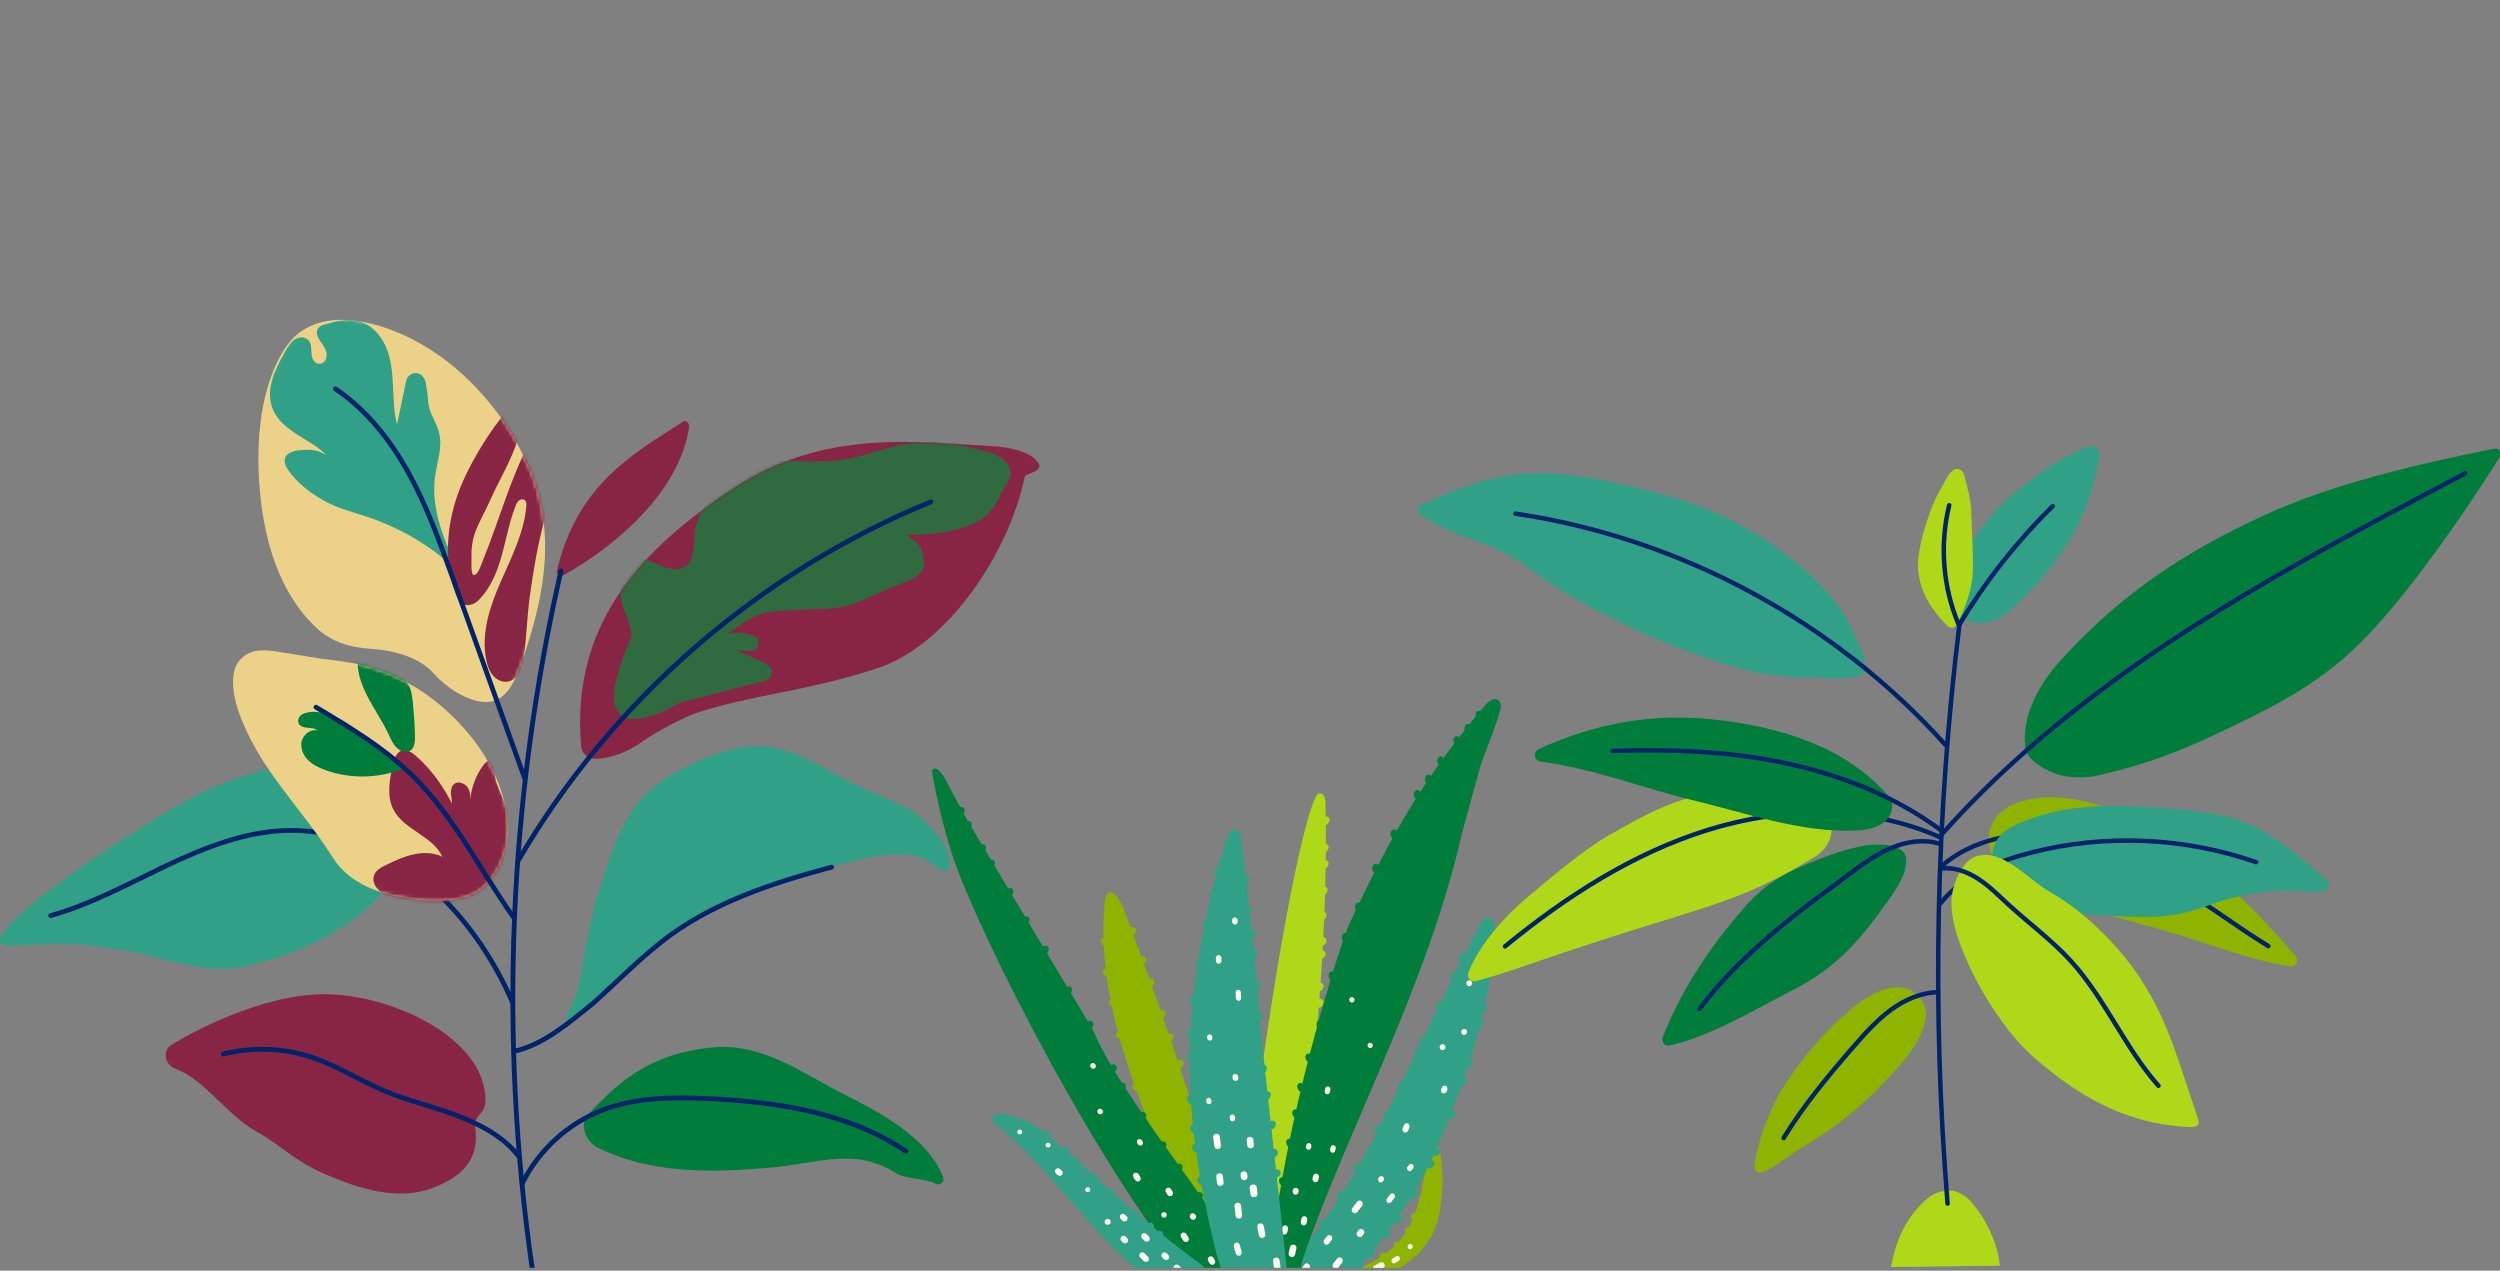 <svg width="726" height="369" viewBox="0 0 726 369" fill="none" xmlns="http://www.w3.org/2000/svg">
<rect x="0" y="0" width="726" height="369" fill="#808080" stroke="none"/>
<g clip-path="url(#clip0_83_719)">
<path d="M161.756 165.653C167.542 141.202 183.081 132.15 198.385 122.444C199.319 121.838 200.299 122.957 200.112 124.077C197.266 143.302 177.808 159.26 163.436 167.146C162.55 167.612 161.476 166.633 161.756 165.653Z" fill="#882545"/>
<path d="M91.576 221.567C67.312 222.78 51.774 233.419 31.429 246.484C18.691 254.65 -7.813 274.015 2.219 274.621C4.552 274.761 20.184 273.128 30.449 275.181C32.222 275.554 35.162 275.928 36.935 276.114C42.768 276.768 59.099 283.207 70.391 280.827C83.597 278.027 98.668 271.868 108.98 261.509C115.373 255.117 116.726 249.517 116.68 243.078C116.586 233.886 100.861 221.1 91.576 221.567Z" fill="#30A187"/>
<path d="M148.878 291.186C143.185 277.888 134.366 265.243 123.261 255.957C112.156 246.718 97.924 240.839 83.459 241.165C71.234 241.445 59.522 246.111 48.416 251.337C37.357 256.61 26.532 262.583 14.727 265.896" stroke="#00236A" stroke-width="1.4" stroke-miterlimit="10" stroke-linecap="round"/>
<path d="M141.596 256.422C136.23 262.488 126.338 262.115 117.892 260.762C109.446 259.408 101.374 256.375 96.754 249.19C87.096 233.978 74.73 222.826 69.131 206.168C67.544 201.408 66.751 195.109 69.457 191.889C72.164 188.67 75.757 188.53 79.91 189.136C85.789 190.023 91.808 191.189 97.734 191.843C112.806 193.569 126.478 200.848 137.21 214.473C146.869 226.699 152.188 244.477 141.596 256.422Z" fill="#ECD189"/>
<mask id="mask0_83_719" style="mask-type:alpha" maskUnits="userSpaceOnUse" x="67" y="188" width="81" height="74">
<path d="M141.596 256.422C136.23 262.488 126.338 262.115 117.892 260.762C109.446 259.408 101.374 256.375 96.754 249.19C87.096 233.978 74.73 222.826 69.131 206.168C67.544 201.408 66.751 195.109 69.457 191.889C72.164 188.67 75.757 188.53 79.91 189.136C85.789 190.023 91.808 191.189 97.734 191.843C112.806 193.569 126.478 200.848 137.21 214.473C146.869 226.699 152.188 244.477 141.596 256.422Z" fill="#ECD189"/>
</mask>
<g mask="url(#mask0_83_719)">
<path d="M131.235 233.372C131.281 232.392 131.001 231.412 130.955 230.432C130.908 229.452 131.095 228.333 131.841 227.726C133.054 226.653 135.154 227.493 135.947 228.892C136.741 230.339 136.601 232.065 136.461 233.699C136.554 229.546 137.954 225.393 140.473 222.08C140.893 221.473 141.5 220.867 142.2 220.913C142.853 220.96 143.366 221.567 143.553 222.22C143.74 222.873 143.646 223.573 143.646 224.226C143.693 227.493 145.606 230.386 146.633 233.512C148.079 238.085 147.379 243.031 146.726 247.79C146.259 250.823 145.793 253.996 144.16 256.563C142.247 259.549 139.074 261.415 135.807 262.815C132.261 264.355 128.388 265.475 124.515 265.195C119.942 264.868 115.696 262.722 111.963 260.109C110.983 259.456 110.004 258.709 109.304 257.729C108.604 256.749 108.23 255.489 108.557 254.37C109.024 252.783 110.657 251.897 112.103 251.197C114.67 249.937 117.283 248.724 120.082 248.117C122.882 247.51 125.915 247.557 128.481 248.817C125.728 242.751 117.283 241.024 114.25 235.098C112.243 231.179 113.13 226.466 114.063 222.173C114.436 220.353 115.183 218.207 117.003 217.88C118.309 217.647 119.522 218.487 120.549 219.327C125.169 223.246 128.808 228.473 131.235 233.372Z" fill="#882545"/>
<path d="M103.844 192.266C103.844 196.045 105.337 199.638 107.11 202.998C108.883 206.311 111.03 209.437 112.663 212.843C113.503 214.663 114.296 216.67 115.976 217.743C116.862 218.349 118.075 218.583 119.009 218.069C120.315 217.369 120.502 215.596 120.502 214.15C120.502 210.93 120.222 207.757 119.942 204.584C119.755 202.438 119.522 200.151 118.309 198.378C117.096 196.605 115.089 195.625 113.176 194.739C110.61 193.572 108.043 192.499 103.844 192.266Z" fill="#007C3B"/>
<path d="M115.533 223.8C108.721 226.087 101.162 226.087 94.442 223.614C92.576 222.914 90.709 222.027 89.31 220.581C87.91 219.134 87.117 216.988 87.676 215.075C88.19 213.161 90.29 211.622 92.203 212.135C91.456 211.435 90.336 211.435 89.356 211.342C88.33 211.295 87.21 211.015 86.743 210.128C86.37 209.335 86.697 208.309 87.35 207.749C88.003 207.189 88.936 206.955 89.776 206.815C92.669 206.442 95.656 207.282 98.269 208.635C100.882 209.988 103.215 211.808 105.501 213.628C108.721 216.194 111.94 218.761 115.207 221.327C115.72 221.747 116.233 222.214 116.373 222.82C116.513 223.427 115.72 224.127 115.533 223.8Z" fill="#007C3B"/>
</g>
<path d="M162.921 165.759C147.71 232.065 144.863 301.17 154.569 368.456" stroke="#00236A" stroke-width="1.4" stroke-miterlimit="10" stroke-linecap="round"/>
<path d="M169.728 218.998C168.935 218.251 168.795 217.038 168.701 215.965C165.855 179.756 187.926 158.385 212.936 141.82C239.253 124.415 266.41 128.335 289.181 129.641C292.354 129.828 299.913 131.041 301.733 134.867C302.433 136.314 300.006 137.107 299.4 137.387C298.42 137.854 297.72 137.76 297.487 138.833C292.961 160.531 275.229 187.268 254.978 193.987C233.794 200.986 218.722 201.593 202.391 207.006C198.331 208.359 190.632 212.465 186.573 215.312C183.633 217.365 180.413 219.044 176.914 219.838C173.507 220.584 171.688 220.771 169.728 218.998Z" fill="#882545"/>
<mask id="mask1_83_719" style="mask-type:alpha" maskUnits="userSpaceOnUse" x="168" y="128" width="134" height="93">
<path d="M169.736 218.999C168.942 218.252 168.802 217.039 168.709 215.966C165.863 179.756 187.934 158.386 212.944 141.821C239.261 124.416 266.418 128.336 289.189 129.642C292.362 129.829 299.921 131.042 301.741 134.868C302.441 136.315 300.014 137.108 299.408 137.388C298.428 137.855 297.728 137.761 297.495 138.834C292.968 160.532 275.237 187.269 254.986 193.988C233.802 200.987 218.73 201.594 202.399 207.007C198.339 208.36 190.64 212.466 186.58 215.312C183.641 217.366 180.421 219.045 176.921 219.839C173.515 220.585 171.695 220.772 169.736 218.999Z" fill="#882545"/>
</mask>
<g mask="url(#mask1_83_719)">
<path d="M228.149 133.793C234.309 134.073 240.515 134.353 246.581 133.186C252.787 131.973 258.713 129.314 265.012 128.614C271.684 127.914 278.17 129.034 284.703 130.667C288.529 131.6 293.382 133 293.569 137.853C293.615 138.786 291.329 141.912 290.956 142.752C288.716 147.932 286.569 150.685 281.11 152.644C275.184 154.791 270.005 155.351 263.145 155.257C265.292 156.891 266.692 157.544 267.532 159.457C267.905 160.25 268.511 163.703 268.278 164.543C267.812 166.316 266.038 167.716 264.405 168.416C259.786 170.329 256.566 171.356 251.013 174.062C247.56 175.742 243.781 176.675 239.908 176.768C235.615 176.862 230.482 177.142 226.19 177.422C219.144 177.888 216.951 180.128 211.165 184.187C212.238 183.861 213.311 183.534 216.204 183.954C217.324 184.094 219.097 184.327 219.984 185.634C220.357 186.194 220.357 186.894 220.124 187.547C219.33 189.507 217.417 189.134 215.457 188.947C213.871 188.807 214.431 188.854 213.591 188.76L221.99 192.493C222.69 192.726 223.67 193.753 223.95 194.453C224.696 196.413 222.83 197.579 220.963 197.999C213.171 199.772 207.805 201.545 199.639 203.365C198.986 203.505 196.326 204.485 195.766 204.858C192.827 206.818 189.234 208.031 185.734 208.591C181.908 209.245 180.461 208.871 178.782 205.372C177.008 201.639 180.321 192.213 181.908 188.434C183.634 184.327 183.774 184.654 182.701 181.061C181.488 177.095 180.228 175.695 180.228 171.915C180.228 167.716 179.808 162.303 185.221 162.163C186.574 162.117 187.88 162.443 189.094 163.05C191.893 164.403 196.186 166.456 199.126 164.403C201.879 162.443 201.412 158.337 201.739 154.977C202.346 148.771 206.592 143.359 211.771 139.906C216.951 136.499 222.97 133.606 228.149 133.793Z" fill="#2F6B3E"/>
</g>
<path d="M150.508 249.888C177.711 203.226 220.313 166.177 270.334 145.739" stroke="#00236A" stroke-width="1.4" stroke-miterlimit="10" stroke-linecap="round"/>
<path d="M163.329 298.65C163.282 298.697 165.009 293.471 166.455 290.718C167.249 289.225 167.808 287.638 168.135 286.005C169.162 280.686 171.028 267.854 173.361 260.388C180.64 236.778 184.7 229.125 202.338 221.239C222.542 212.187 230.101 217.973 247.18 227.305C250.492 229.125 259.358 232.671 262.764 234.258C266.171 235.844 270.23 239.997 272.61 242.89C275.223 246.156 276.949 251.336 274.99 252.782C273.823 253.669 272.237 251.709 268.737 249.703C262.298 246.063 250.912 249.469 243.96 251.009C205.091 259.502 188.06 276.253 163.329 298.65Z" fill="#30A187"/>
<path d="M241.492 251.803C223.948 256.516 206.216 262.302 191.984 273.594C184.939 279.193 179.106 285.166 172.433 291.185C165.527 296.691 158.062 303.364 149.336 305.277" stroke="#00236A" stroke-width="1.4" stroke-miterlimit="10" stroke-linecap="round"/>
<path d="M170.437 324.126C182.149 310.921 191.854 305.929 206.086 304.249C221.018 302.476 233.01 311.668 244.349 317.407C255.034 322.82 269.312 330.099 273.885 341.858C274.398 343.211 272.952 344.424 271.692 343.771C268.752 342.184 262.826 342.371 260.26 340.738C248.268 333.039 237.863 337.845 223.957 339.058C207.113 340.551 189.101 341.018 173.563 333.272C169.69 331.312 168.57 326.226 170.437 324.126Z" fill="#007C3B"/>
<path d="M151.633 343.724C156.532 333.785 165.351 325.853 175.757 322.073C185.182 318.667 195.401 318.573 205.433 319.04C225.545 319.927 246.402 323.053 263.107 334.345" stroke="#00236A" stroke-width="1.4" stroke-miterlimit="10" stroke-linecap="round"/>
<path d="M49.345 303.732C54.618 300.232 75.849 288.707 94.233 288.707C113.225 288.707 140.988 301.166 140.988 319.55C140.988 323.796 137.489 323.656 138.002 327.343C139.308 336.535 134.456 341.574 125.777 344.934C117.098 348.294 107.532 346.101 98.806 342.788C85.041 337.562 82.801 333.175 74.309 328.509C66.283 324.123 59.424 313.531 51.025 310.405C47.245 308.958 47.759 304.759 49.345 303.732Z" fill="#882545"/>
<path d="M150.739 335.975C146.447 330.143 139.401 326.503 132.635 323.937C125.869 321.37 118.776 319.737 112.104 316.984C104.778 313.951 98.059 309.565 90.546 307.045C82.287 304.292 73.235 303.966 64.789 306.112" stroke="#00236A" stroke-width="1.4" stroke-miterlimit="10" stroke-linecap="round"/>
<path d="M91.766 205.375C101.705 211.301 111.783 217.367 120.042 225.486C132.128 237.431 139.454 252.83 149.346 266.688" stroke="#00236A" stroke-width="1.4" stroke-miterlimit="10" stroke-linecap="round"/>
<path d="M126.248 195.896C122.002 190.903 114.63 188.85 107.35 188.383C101.704 188.01 96.478 186.47 92.279 182.691C80.94 172.379 76.787 156.747 75.481 142.795C73.988 127.117 76.041 110.646 83.273 100.427C90.366 90.348 104.551 91.468 117.429 97.394C134.507 105.233 148.553 121.658 154.945 139.296C161.338 156.934 157.698 174.478 151.539 192.21C149.626 197.716 147.106 203.735 141.32 203.875C135.487 203.968 128.721 198.789 126.248 195.896Z" fill="#ECD189"/>
<mask id="mask2_83_719" style="mask-type:alpha" maskUnits="userSpaceOnUse" x="75" y="92" width="84" height="112">
<path d="M126.248 195.896C122.002 190.903 114.63 188.85 107.35 188.383C101.704 188.01 96.478 186.47 92.279 182.691C80.94 172.379 76.787 156.747 75.481 142.795C73.988 127.117 76.041 110.646 83.273 100.427C90.366 90.348 104.551 91.468 117.429 97.394C134.507 105.233 148.553 121.658 154.945 139.296C161.338 156.934 157.698 174.478 151.539 192.21C149.626 197.716 147.106 203.735 141.32 203.875C135.487 203.968 128.721 198.789 126.248 195.896Z" fill="#ECD189"/>
</mask>
<g mask="url(#mask2_83_719)">
<path d="M94.755 132.202C91.909 130.383 89.669 130.476 86.31 130.803C85.376 130.896 83.65 131.596 83.09 132.389C82.483 133.276 82.577 134.722 83.323 135.935C86.17 140.415 90.556 143.354 93.589 145.128C98.162 147.834 103.528 148.907 108.474 150.727C117.806 154.18 126.578 159.406 133.484 166.592C129.285 157.68 124.992 148.114 126.345 138.362C126.905 134.209 128.538 130.009 127.558 125.903C126.672 122.077 124.572 120.304 124.339 116.431C124.245 114.891 123.872 112.418 123.592 110.925C123.452 110.225 122.799 109.152 122.192 108.778C120.559 107.705 118.319 108.732 117.946 110.645L115.286 123.29C114.353 119.557 114.306 115.684 114.12 111.858C113.933 108.032 113.56 104.112 112.02 100.613C110.48 97.113 107.541 93.987 103.808 93.147C100.541 92.4 97.135 93.38 93.962 94.313C93.542 94.407 93.169 94.593 92.842 94.873C91.256 96.133 92.236 97.999 93.216 99.353C94.195 100.753 95.222 102.292 94.709 104.066C94.429 104.999 93.635 105.699 92.656 105.652C91.116 105.605 90.509 103.926 90.463 102.479C90.369 100.986 90.463 99.306 89.109 98.419C88.269 97.86 87.15 97.86 86.216 98.233C84.537 98.979 83.65 100.566 82.763 102.106C81.364 104.672 79.917 107.239 79.077 110.085C78.237 112.885 78.097 116.011 79.17 118.717C80.524 122.077 83.557 124.457 86.59 126.37C89.529 128.236 92.796 130.009 94.755 132.202Z" fill="#30A187"/>
<path d="M148.08 118.204C149.246 116.851 151.486 117.457 151.813 119.184C152.093 120.583 151.393 123.196 151.113 124.596C149.9 131.316 145.374 138.548 142.574 144.754C139.214 152.313 136.741 154.693 136.928 161.972C136.928 162.859 136.694 166.825 137.534 166.965C138.748 167.198 139.681 164.119 140.101 163.092C145 151.053 148.173 139.061 153.726 128.563C153.913 128.189 154.239 127.816 154.659 127.723C155.266 127.629 155.546 128.096 155.732 128.516C159.092 135.375 161.472 138.548 158.112 150.96C156.106 158.333 154.846 165.892 153.819 173.451C153.026 179.284 152.933 185.163 152.093 190.949C151.859 192.442 151.579 193.935 150.88 195.242C150.18 196.548 148.966 197.668 147.473 197.948C145.84 198.228 144.207 197.388 143.134 196.128C142.061 194.868 141.547 193.282 141.221 191.649C139.634 183.996 142.247 176.157 145.374 169.018C148.5 161.879 152.186 154.74 152.839 146.994C152.886 146.294 152.886 145.454 152.233 145.127C151.859 144.941 151.439 144.987 151.066 145.127C150.32 145.501 149.993 146.247 149.713 146.947C147.987 151.38 147.1 156.093 145.887 160.666C144.534 165.705 142.574 170.791 138.794 174.477C138.001 175.224 136.974 175.691 135.901 175.737C133.848 175.784 133.102 174.244 132.495 172.798C128.902 163.605 129.602 153.06 132.868 143.728C135.855 135.328 142.014 125.203 148.08 118.204Z" fill="#882545"/>
</g>
<path d="M97.414 112.936C106.466 119.002 113.372 127.821 118.645 137.339C123.918 146.858 127.604 157.171 131.337 167.436C138.429 187.127 145.289 206.398 152.381 226.089" stroke="#00236A" stroke-width="1.4" stroke-miterlimit="10" stroke-linecap="round"/>
<path d="M335.372 330.806C325.98 307.104 318.914 285.758 320.71 262.999C321.358 254.755 325.627 262.116 326.068 263.323C336.58 291.087 345.972 318.705 354.157 347.559C355.423 352.034 350.859 355.891 346.561 354.154C344.765 353.447 343.558 351.681 341.614 346.793C340.113 343.025 337.963 337.372 335.372 330.806Z" fill="#8FB400"/>
<ellipse cx="328.753" cy="270.468" rx="1.03" ry="1.325" transform="rotate(30 328.753 270.468)" fill="#8FB400"/>
<ellipse cx="331.699" cy="279.004" rx="1.03" ry="1.325" transform="rotate(30 331.699 279.004)" fill="#8FB400"/>
<ellipse cx="334.05" cy="285.482" rx="1.03" ry="1.325" transform="rotate(30 334.05 285.482)" fill="#8FB400"/>
<ellipse cx="337.292" cy="294.609" rx="1.03" ry="1.325" transform="rotate(30 337.292 294.609)" fill="#8FB400"/>
<ellipse cx="339.644" cy="301.382" rx="1.03" ry="1.325" transform="rotate(30 339.644 301.382)" fill="#8FB400"/>
<ellipse cx="342.589" cy="309.032" rx="1.03" ry="1.325" transform="rotate(30 342.589 309.032)" fill="#8FB400"/>
<ellipse cx="1.03" cy="1.325" rx="1.03" ry="1.325" transform="matrix(-0.563 0.827 0.827 0.563 324.828 299.129)" fill="#8FB400"/>
<ellipse cx="1.03" cy="1.325" rx="1.03" ry="1.325" transform="matrix(-0.563 0.827 0.827 0.563 329.539 314.143)" fill="#8FB400"/>
<ellipse cx="1.03" cy="1.325" rx="1.03" ry="1.325" transform="matrix(-0.563 0.827 0.827 0.563 322.766 289.707)" fill="#8FB400"/>
<ellipse cx="1.03" cy="1.325" rx="1.03" ry="1.325" transform="matrix(-0.563 0.827 0.827 0.563 320.992 280.876)" fill="#8FB400"/>
<ellipse cx="1.03" cy="1.325" rx="1.03" ry="1.325" transform="matrix(-0.563 0.827 0.827 0.563 320.406 272.045)" fill="#8FB400"/>
<path d="M365.468 317.407C373.28 260.557 380.199 232.734 382.702 230.526C384.08 230.084 384.792 231.085 384.91 232.881C385.793 269.538 382.113 303.25 378.874 339.754C378.697 342.345 377.039 348.175 375.95 350.501C371.092 361.012 357.548 353.769 360.139 339.754C361.817 330.656 363.584 324.385 365.38 317.554" fill="#AFD818"/>
<ellipse cx="384.988" cy="238.371" rx="1.03" ry="1.325" transform="rotate(30 384.988 238.371)" fill="#AFD818"/>
<ellipse cx="384.699" cy="246.321" rx="1.03" ry="1.325" transform="rotate(30 384.699 246.321)" fill="#AFD818"/>
<ellipse cx="384.699" cy="251.032" rx="1.03" ry="1.325" transform="rotate(30 384.699 251.032)" fill="#AFD818"/>
<ellipse cx="384.402" cy="258.691" rx="1.03" ry="1.325" transform="rotate(30 384.402 258.691)" fill="#AFD818"/>
<ellipse cx="384.105" cy="266.05" rx="1.03" ry="1.325" transform="rotate(30 384.105 266.05)" fill="#AFD818"/>
<ellipse cx="384.105" cy="273.41" rx="1.03" ry="1.325" transform="rotate(30 384.105 273.41)" fill="#AFD818"/>
<ellipse cx="383.816" cy="277.235" rx="1.03" ry="1.325" transform="rotate(30 383.816 277.235)" fill="#AFD818"/>
<ellipse cx="383.23" cy="286.657" rx="1.03" ry="1.325" transform="rotate(30 383.23 286.657)" fill="#AFD818"/>
<ellipse cx="383.23" cy="291.368" rx="1.03" ry="1.325" transform="rotate(30 383.23 291.368)" fill="#AFD818"/>
<path d="M394.443 370.814C393.207 370.373 392.274 369.351 395.365 368.022C402 365.17 407.26 361.103 410.087 354.478C411.795 350.474 412.698 347.348 413.934 339.34C414.14 337.927 415.406 332.833 416.849 332.656C418.292 332.509 418.508 336.43 418.625 337.843C419.067 342.878 419.067 344.762 418.184 351.387C417.006 357.069 416.27 358.747 412.442 363.458C408.173 367.58 405.67 369.347 396.887 370.726C395.768 371.02 394.708 370.903 394.443 370.814Z" fill="#8FB400"/>
<ellipse cx="410.934" cy="353.502" rx="1.03" ry="1.325" transform="rotate(147.47 410.934 353.502)" fill="#8FB400"/>
<ellipse cx="409.169" cy="357.622" rx="1.03" ry="1.325" transform="rotate(147.47 409.169 357.622)" fill="#8FB400"/>
<ellipse cx="405.927" cy="361.742" rx="1.03" ry="1.325" transform="rotate(147.47 405.927 361.742)" fill="#8FB400"/>
<ellipse cx="401.809" cy="364.986" rx="1.03" ry="1.325" transform="rotate(147.47 401.809 364.986)" fill="#8FB400"/>
<rect x="401.57" y="366.223" width="1.867" height="3.66" rx="0.883" transform="rotate(61.424 401.57 366.223)" fill="#FFFBF0"/>
<rect x="406.008" y="364.433" width="1.521" height="2.701" rx="0.76" transform="rotate(56.68 406.008 364.433)" fill="#FFFBF0"/>
<rect x="409.734" y="360.959" width="1.521" height="1.524" rx="0.76" transform="rotate(56.68 409.734 360.959)" fill="#FFFBF0"/>
<path d="M415.746 296.416C403.351 321.619 393.193 345.909 373.672 368.492C370.875 371.73 372.406 378.679 376.499 379.974C379.914 381.064 381.946 380.799 383.948 379.062C388.276 375.293 407.208 356.744 417.1 333.749C426.228 312.58 434.03 288.613 434.03 269.063C434.03 267.355 431.851 264.823 430.202 267.856C426.228 275.305 420.84 286.052 415.746 296.416Z" fill="#30A187"/>
<ellipse cx="1.03" cy="1.325" rx="1.03" ry="1.325" transform="matrix(-0.921 0.39 0.39 0.921 384.648 353.807)" fill="#30A187"/>
<ellipse cx="1.03" cy="1.325" rx="1.03" ry="1.325" transform="matrix(-0.99 0.141 0.141 0.99 390.094 345.856)" fill="#30A187"/>
<ellipse cx="1.03" cy="1.325" rx="1.03" ry="1.325" transform="matrix(-0.99 0.141 0.141 0.99 395.094 337.611)" fill="#30A187"/>
<ellipse cx="1.03" cy="1.325" rx="1.03" ry="1.325" transform="matrix(-0.99 0.141 0.141 0.99 400.984 326.718)" fill="#30A187"/>
<ellipse cx="1.03" cy="1.325" rx="1.03" ry="1.325" transform="matrix(-0.99 0.141 0.141 0.99 403.633 322.598)" fill="#30A187"/>
<ellipse cx="1.03" cy="1.325" rx="1.03" ry="1.325" transform="matrix(-0.99 0.141 0.141 0.99 407.758 314.057)" fill="#30A187"/>
<ellipse cx="1.03" cy="1.325" rx="1.03" ry="1.325" transform="matrix(-0.99 0.141 0.141 0.99 412.461 304.34)" fill="#30A187"/>
<ellipse cx="1.03" cy="1.325" rx="1.03" ry="1.325" transform="matrix(-0.99 0.141 0.141 0.99 413.938 301.101)" fill="#30A187"/>
<ellipse cx="1.03" cy="1.325" rx="1.03" ry="1.325" transform="matrix(-0.99 0.141 0.141 0.99 418.945 290.797)" fill="#30A187"/>
<ellipse cx="1.03" cy="1.325" rx="1.03" ry="1.325" transform="matrix(-0.99 0.141 0.141 0.99 423.062 282.257)" fill="#30A187"/>
<ellipse cx="1.03" cy="1.325" rx="1.03" ry="1.325" transform="matrix(-0.99 0.141 0.141 0.99 425.422 276.96)" fill="#30A187"/>
<ellipse cx="432.414" cy="283.331" rx="1.03" ry="1.325" transform="rotate(46.438 432.414 283.331)" fill="#30A187"/>
<ellipse cx="430.641" cy="293.043" rx="1.03" ry="1.325" transform="rotate(46.438 430.641 293.043)" fill="#30A187"/>
<ellipse cx="429.766" cy="297.168" rx="1.03" ry="1.325" transform="rotate(46.438 429.766 297.168)" fill="#30A187"/>
<ellipse cx="426.523" cy="308.648" rx="1.03" ry="1.325" transform="rotate(46.438 426.523 308.648)" fill="#30A187"/>
<ellipse cx="424.75" cy="314.245" rx="1.03" ry="1.325" transform="rotate(46.438 424.75 314.245)" fill="#30A187"/>
<ellipse cx="421.516" cy="323.667" rx="1.03" ry="1.325" transform="rotate(46.438 421.516 323.667)" fill="#30A187"/>
<ellipse cx="417.102" cy="334.56" rx="1.03" ry="1.325" transform="rotate(46.438 417.102 334.56)" fill="#30A187"/>
<ellipse cx="415.328" cy="338.089" rx="1.03" ry="1.325" transform="rotate(46.438 415.328 338.089)" fill="#30A187"/>
<ellipse cx="405.914" cy="353.995" rx="1.03" ry="1.325" transform="rotate(46.438 405.914 353.995)" fill="#30A187"/>
<ellipse cx="402.625" cy="358.515" rx="1.03" ry="1.325" transform="rotate(66.831 402.625 358.515)" fill="#30A187"/>
<ellipse cx="397.914" cy="364.102" rx="1.03" ry="1.325" transform="rotate(66.831 397.914 364.102)" fill="#30A187"/>
<ellipse cx="394.68" cy="367.932" rx="1.03" ry="1.325" transform="rotate(66.831 394.68 367.932)" fill="#30A187"/>
<ellipse cx="410.617" cy="346.925" rx="1.03" ry="1.325" transform="rotate(46.438 410.617 346.925)" fill="#30A187"/>
<rect x="379.195" y="366.546" width="1.91" height="3.655" rx="0.883" transform="rotate(32.108 379.195 366.546)" fill="#FFFBF0"/>
<rect x="385.875" y="358.329" width="1.757" height="3.06" rx="0.879" transform="rotate(37.651 385.875 358.329)" fill="#FFFBF0"/>
<rect x="388.844" y="364.784" width="1.867" height="3.66" rx="0.883" transform="rotate(37.651 388.844 364.784)" fill="#FFFBF0"/>
<rect x="395.094" y="356.534" width="1.867" height="2.447" rx="0.883" transform="rotate(37.651 395.094 356.534)" fill="#FFFBF0"/>
<rect x="394.656" y="348.293" width="1.867" height="4.106" rx="0.883" transform="rotate(37.651 394.656 348.293)" fill="#FFFBF0"/>
<rect x="404.203" y="346.23" width="1.587" height="3.163" rx="0.793" transform="rotate(37.651 404.203 346.23)" fill="#FFFBF0"/>
<rect x="400.984" y="341.229" width="1.587" height="1.88" rx="0.793" transform="rotate(37.651 400.984 341.229)" fill="#FFFBF0"/>
<rect x="409.617" y="337.694" width="1.587" height="2.208" rx="0.793" transform="rotate(37.651 409.617 337.694)" fill="#FFFBF0"/>
<rect x="408.047" y="325.915" width="1.696" height="2.814" rx="0.848" transform="rotate(22.024 408.047 325.915)" fill="#FFFBF0"/>
<rect x="419.047" y="315.021" width="1.696" height="2.311" rx="0.848" transform="rotate(22.024 419.047 315.021)" fill="#FFFBF0"/>
<rect x="418.461" y="302.951" width="1.696" height="1.764" rx="0.848" transform="rotate(22.024 418.461 302.951)" fill="#FFFBF0"/>
<rect x="424.734" y="298.535" width="1.696" height="1.764" rx="0.848" transform="rotate(22.024 424.734 298.535)" fill="#FFFBF0"/>
<rect x="426.203" y="284.402" width="1.696" height="1.764" rx="0.848" transform="rotate(22.024 426.203 284.402)" fill="#FFFBF0"/>
<rect x="429.742" y="279.396" width="1.696" height="1.764" rx="0.848" transform="rotate(22.024 429.742 279.396)" fill="#FFFBF0"/>
<path d="M429.709 223.134C431.563 217.54 434.105 211.774 435.695 206.091C436.313 203.824 434.665 201.38 431.573 204.472C413.466 225.818 404.171 242.046 391.678 268.657C390.795 271.013 388.881 276.401 388.145 278.815C378.9 308.847 371.736 338.638 368.379 369.877C368.114 372.233 369.792 374.706 372.089 375.236C377.153 376.414 377.565 368.258 378.095 366.374C390.206 330.193 414.408 286.794 424.507 242.159" fill="#007C3B"/>
<ellipse cx="1.03" cy="1.325" rx="1.03" ry="1.325" transform="matrix(-0.999 0.039 0.039 0.999 400.508 250.84)" fill="#007C3B"/>
<ellipse cx="1.03" cy="1.325" rx="1.03" ry="1.325" transform="matrix(-0.999 0.039 0.039 0.999 395.508 262.034)" fill="#007C3B"/>
<ellipse cx="1.03" cy="1.325" rx="1.03" ry="1.325" transform="matrix(-0.999 0.039 0.039 0.999 391.68 270.865)" fill="#007C3B"/>
<ellipse cx="1.03" cy="1.325" rx="1.03" ry="1.325" transform="matrix(-0.999 0.039 0.039 0.999 387.852 282.055)" fill="#007C3B"/>
<ellipse cx="1.03" cy="1.325" rx="1.03" ry="1.325" transform="matrix(-0.999 0.039 0.039 0.999 384.32 296.188)" fill="#007C3B"/>
<ellipse cx="1.03" cy="1.325" rx="1.03" ry="1.325" transform="matrix(-0.921 0.39 0.39 0.921 380.617 305.609)" fill="#007C3B"/>
<ellipse cx="1.03" cy="1.325" rx="1.03" ry="1.325" transform="matrix(-0.921 0.39 0.39 0.921 378.266 314.145)" fill="#007C3B"/>
<ellipse cx="1.03" cy="1.325" rx="1.03" ry="1.325" transform="matrix(-0.921 0.39 0.39 0.921 376.797 321.805)" fill="#007C3B"/>
<ellipse cx="1.03" cy="1.325" rx="1.03" ry="1.325" transform="matrix(-0.921 0.39 0.39 0.921 375.031 330.34)" fill="#007C3B"/>
<ellipse cx="1.03" cy="1.325" rx="1.03" ry="1.325" transform="matrix(-0.921 0.39 0.39 0.921 372.969 341.529)" fill="#007C3B"/>
<ellipse cx="1.03" cy="1.325" rx="1.03" ry="1.325" transform="matrix(-0.999 0.039 0.039 0.999 405.812 240.832)" fill="#007C3B"/>
<ellipse cx="1.03" cy="1.325" rx="1.03" ry="1.325" transform="matrix(-0.999 0.039 0.039 0.999 412.586 229.353)" fill="#007C3B"/>
<ellipse cx="1.03" cy="1.325" rx="1.03" ry="1.325" transform="matrix(-0.999 0.039 0.039 0.999 415.82 224.938)" fill="#007C3B"/>
<ellipse cx="1.03" cy="1.325" rx="1.03" ry="1.325" transform="matrix(-0.999 0.039 0.039 0.999 419.359 219.636)" fill="#007C3B"/>
<ellipse cx="1.03" cy="1.325" rx="1.03" ry="1.325" transform="matrix(-0.999 0.039 0.039 0.999 424.062 213.748)" fill="#007C3B"/>
<ellipse cx="1.03" cy="1.325" rx="1.03" ry="1.325" transform="matrix(-0.999 0.039 0.039 0.999 427.305 210.214)" fill="#007C3B"/>
<ellipse cx="1.03" cy="1.325" rx="1.03" ry="1.325" transform="matrix(-0.999 0.039 0.039 0.999 430.539 206.384)" fill="#007C3B"/>
<rect x="374.82" y="361.252" width="1.91" height="3.655" rx="0.883" transform="rotate(12.692 374.82 361.252)" fill="#FFFBF0"/>
<rect x="372.555" y="355.66" width="1.732" height="2.715" rx="0.866" transform="rotate(12.692 372.555 355.66)" fill="#FFFBF0"/>
<rect x="378.148" y="353.012" width="1.732" height="2.715" rx="0.866" transform="rotate(12.692 378.148 353.012)" fill="#FFFBF0"/>
<rect x="375.633" y="344.767" width="1.732" height="2.004" rx="0.866" transform="rotate(12.692 375.633 344.767)" fill="#FFFBF0"/>
<rect x="381.523" y="340.642" width="1.732" height="2.528" rx="0.866" transform="rotate(12.692 381.523 340.642)" fill="#FFFBF0"/>
<rect x="386.578" y="332.396" width="1.522" height="2.233" rx="0.761" transform="rotate(12.692 386.578 332.396)" fill="#FFFBF0"/>
<rect x="379.516" y="331.811" width="1.522" height="1.942" rx="0.761" transform="rotate(12.692 379.516 331.811)" fill="#FFFBF0"/>
<rect x="385.039" y="315.324" width="1.522" height="2.327" rx="0.761" transform="rotate(12.692 385.039 315.324)" fill="#FFFBF0"/>
<rect x="397.32" y="302.663" width="1.522" height="1.554" rx="0.761" transform="rotate(12.692 397.32 302.663)" fill="#FFFBF0"/>
<rect x="392.023" y="289.412" width="1.522" height="1.554" rx="0.761" transform="rotate(12.692 392.023 289.412)" fill="#FFFBF0"/>
<path d="M270.692 224.344C270.486 223.195 271.899 221.723 274.46 226.228C274.902 227.023 280.319 237.269 280.791 238.035L315.327 295.625C316.299 297.244 317.329 298.864 318.065 300.571C325.985 318.855 355.575 354.422 358.932 363.432C365.822 381.951 352.337 378.683 347.655 373.413C321.039 343.528 284.824 272.542 276.875 249.282C274.902 243.452 272.34 233.913 270.692 224.344Z" fill="#007C3B"/>
<ellipse cx="278.996" cy="235.579" rx="1.03" ry="1.325" transform="rotate(30 278.996 235.579)" fill="#007C3B"/>
<ellipse cx="281.058" cy="239.704" rx="1.03" ry="1.325" transform="rotate(30 281.058 239.704)" fill="#007C3B"/>
<ellipse cx="285.183" cy="246.473" rx="1.03" ry="1.325" transform="rotate(30 285.183 246.473)" fill="#007C3B"/>
<ellipse cx="287.824" cy="250.888" rx="1.03" ry="1.325" transform="rotate(30 287.824 250.888)" fill="#007C3B"/>
<ellipse cx="293.128" cy="259.138" rx="1.03" ry="1.325" transform="rotate(30 293.128 259.138)" fill="#007C3B"/>
<ellipse cx="297.839" cy="267.379" rx="1.03" ry="1.325" transform="rotate(30 297.839 267.379)" fill="#007C3B"/>
<ellipse cx="303.433" cy="275.915" rx="1.03" ry="1.325" transform="rotate(30 303.433 275.915)" fill="#007C3B"/>
<ellipse cx="310.214" cy="287.695" rx="1.03" ry="1.325" transform="rotate(30 310.214 287.695)" fill="#007C3B"/>
<ellipse cx="316.386" cy="297.703" rx="1.03" ry="1.325" transform="rotate(30 316.386 297.703)" fill="#007C3B"/>
<ellipse cx="323.16" cy="310.364" rx="1.03" ry="1.325" transform="rotate(30 323.16 310.364)" fill="#007C3B"/>
<ellipse cx="325.816" cy="315.665" rx="1.03" ry="1.325" transform="rotate(30 325.816 315.665)" fill="#007C3B"/>
<ellipse cx="331.699" cy="324.201" rx="1.03" ry="1.325" transform="rotate(30 331.699 324.201)" fill="#007C3B"/>
<ellipse cx="337.589" cy="332.742" rx="1.03" ry="1.325" transform="rotate(30 337.589 332.742)" fill="#007C3B"/>
<ellipse cx="342.292" cy="339.219" rx="1.03" ry="1.325" transform="rotate(30 342.292 339.219)" fill="#007C3B"/>
<ellipse cx="348.191" cy="347.461" rx="1.03" ry="1.325" transform="rotate(30 348.191 347.461)" fill="#007C3B"/>
<rect x="350.414" y="365.354" width="1.767" height="2.596" rx="0.883" transform="rotate(-28.959 350.414 365.354)" fill="#FFFBF0"/>
<rect x="342.523" y="358.515" width="1.767" height="2.966" rx="0.883" transform="rotate(-32.087 342.523 358.515)" fill="#FFFBF0"/>
<rect x="345.172" y="352.923" width="1.767" height="1.946" rx="0.883" transform="rotate(-32.087 345.172 352.923)" fill="#FFFBF0"/>
<rect x="336.922" y="352.534" width="1.592" height="1.64" rx="0.796" transform="rotate(-32.087 336.922 352.534)" fill="#FFFBF0"/>
<rect x="338.102" y="345.465" width="1.734" height="2.655" rx="0.867" transform="rotate(-32.087 338.102 345.465)" fill="#FFFBF0"/>
<rect x="328.68" y="341.124" width="1.734" height="2.745" rx="0.867" transform="rotate(-32.087 328.68 341.124)" fill="#FFFBF0"/>
<rect x="329.859" y="331.313" width="1.554" height="1.99" rx="0.777" transform="rotate(-32.087 329.859 331.313)" fill="#FFFBF0"/>
<rect x="318.375" y="322.482" width="1.554" height="1.712" rx="0.777" transform="rotate(-32.087 318.375 322.482)" fill="#FFFBF0"/>
<rect x="316.312" y="309.23" width="1.554" height="1.712" rx="0.777" transform="rotate(-32.087 316.312 309.23)" fill="#FFFBF0"/>
<path d="M349.008 272.282C351.128 262.477 352.806 254.115 356.045 243.987C356.516 242.486 357.576 239.953 359.254 241.131C359.96 241.602 360.402 242.397 360.49 243.251C362.404 261.035 364.819 280.261 366.055 298.869L373.592 367.441C373.887 370.238 372.356 372.947 369.765 374.036C363.14 376.833 356.192 375.773 353.365 364.467C345.298 332.257 343.355 308.025 347.771 279.878C348.389 275.991 348.831 273.165 349.008 272.282Z" fill="#30A187"/>
<ellipse cx="362.332" cy="264.574" rx="1.03" ry="1.325" transform="rotate(30 362.332 264.574)" fill="#30A187"/>
<ellipse cx="361.738" cy="255.448" rx="1.03" ry="1.325" transform="rotate(30 361.738 255.448)" fill="#30A187"/>
<ellipse cx="1.03" cy="1.325" rx="1.03" ry="1.325" transform="matrix(-0.866 0.5 0.5 0.866 354.016 251.723)" fill="#30A187"/>
<ellipse cx="1.03" cy="1.325" rx="1.03" ry="1.325" transform="matrix(-0.866 0.5 0.5 0.866 352.547 258.2)" fill="#30A187"/>
<ellipse cx="1.03" cy="1.325" rx="1.03" ry="1.325" transform="matrix(-0.866 0.5 0.5 0.866 350.484 267.036)" fill="#30A187"/>
<ellipse cx="1.03" cy="1.325" rx="1.03" ry="1.325" transform="matrix(-0.866 0.5 0.5 0.866 348.422 278.807)" fill="#30A187"/>
<ellipse cx="1.03" cy="1.325" rx="1.03" ry="1.325" transform="matrix(-0.866 0.5 0.5 0.866 346.656 288.819)" fill="#30A187"/>
<ellipse cx="1.03" cy="1.325" rx="1.03" ry="1.325" transform="matrix(-0.866 0.5 0.5 0.866 346.07 298.832)" fill="#30A187"/>
<ellipse cx="1.03" cy="1.325" rx="1.03" ry="1.325" transform="matrix(-0.866 0.5 0.5 0.866 346.07 305.31)" fill="#30A187"/>
<ellipse cx="1.03" cy="1.325" rx="1.03" ry="1.325" transform="matrix(-0.866 0.5 0.5 0.866 346.07 317.676)" fill="#30A187"/>
<ellipse cx="1.03" cy="1.325" rx="1.03" ry="1.325" transform="matrix(-0.866 0.5 0.5 0.866 346.953 326.211)" fill="#30A187"/>
<ellipse cx="1.03" cy="1.325" rx="1.03" ry="1.325" transform="matrix(-0.866 0.5 0.5 0.866 347.539 331.809)" fill="#30A187"/>
<ellipse cx="1.03" cy="1.325" rx="1.03" ry="1.325" transform="matrix(-0.866 0.5 0.5 0.866 349.008 341.23)" fill="#30A187"/>
<ellipse cx="363.503" cy="271.347" rx="1.03" ry="1.325" transform="rotate(30 363.503 271.347)" fill="#30A187"/>
<ellipse cx="364.089" cy="277.235" rx="1.03" ry="1.325" transform="rotate(30 364.089 277.235)" fill="#30A187"/>
<ellipse cx="364.98" cy="286.362" rx="1.03" ry="1.325" transform="rotate(30 364.98 286.362)" fill="#30A187"/>
<ellipse cx="365.566" cy="295.193" rx="1.03" ry="1.325" transform="rotate(30 365.566 295.193)" fill="#30A187"/>
<ellipse cx="366.738" cy="310.506" rx="1.03" ry="1.325" transform="rotate(30 366.738 310.506)" fill="#30A187"/>
<ellipse cx="367.917" cy="318.157" rx="1.03" ry="1.325" transform="rotate(30 367.917 318.157)" fill="#30A187"/>
<ellipse cx="369.394" cy="326.698" rx="1.03" ry="1.325" transform="rotate(30 369.394 326.698)" fill="#30A187"/>
<ellipse cx="369.98" cy="334.943" rx="1.03" ry="1.325" transform="rotate(30 369.98 334.943)" fill="#30A187"/>
<ellipse cx="370.694" cy="340.818" rx="1.03" ry="1.325" transform="rotate(48.392 370.694 340.818)" fill="#30A187"/>
<rect x="358.094" y="361.114" width="1.767" height="3.903" rx="0.883" transform="rotate(-15 358.094 361.114)" fill="#FFFBF0"/>
<rect x="364.945" y="355.48" width="1.91" height="4.258" rx="0.883" transform="rotate(-10.868 364.945 355.48)" fill="#FFFBF0"/>
<rect x="358.391" y="349.391" width="1.91" height="4.615" rx="0.883" transform="rotate(-6.577 358.391 349.391)" fill="#FFFBF0"/>
<rect x="362.805" y="344.113" width="2.07" height="3.651" rx="0.883" transform="rotate(-6.577 362.805 344.113)" fill="#FFFBF0"/>
<rect x="353.094" y="340.859" width="1.944" height="3.651" rx="0.883" transform="rotate(-6.577 353.094 340.859)" fill="#FFFBF0"/>
<rect x="360.156" y="340.27" width="1.944" height="2.564" rx="0.883" transform="rotate(-6.577 360.156 340.27)" fill="#FFFBF0"/>
<rect x="361.93" y="330.262" width="1.944" height="3.329" rx="0.883" transform="rotate(-6.577 361.93 330.262)" fill="#FFFBF0"/>
<rect x="352.211" y="329.375" width="1.944" height="4.457" rx="0.883" transform="rotate(-6.577 352.211 329.375)" fill="#FFFBF0"/>
<rect x="357.023" y="323.736" width="1.544" height="2.018" rx="0.772" transform="rotate(-6.577 357.023 323.736)" fill="#FFFBF0"/>
<rect x="350.172" y="318.918" width="1.544" height="1.826" rx="0.772" transform="rotate(-6.577 350.172 318.918)" fill="#FFFBF0"/>
<rect x="357.805" y="311.961" width="1.692" height="2.043" rx="0.846" transform="rotate(-6.577 357.805 311.961)" fill="#FFFBF0"/>
<rect x="350.445" y="300.477" width="1.514" height="1.815" rx="0.757" transform="rotate(-6.577 350.445 300.477)" fill="#FFFBF0"/>
<rect x="358.789" y="287.46" width="1.514" height="3.229" rx="0.757" transform="rotate(-2.891 358.789 287.46)" fill="#FFFBF0"/>
<rect x="353.094" y="277.335" width="1.619" height="2.543" rx="0.81" fill="#FFFBF0"/>
<rect x="357.805" y="266.441" width="1.619" height="2.043" rx="0.81" fill="#FFFBF0"/>
<rect x="369.578" y="365.328" width="1.91" height="4.258" rx="0.883" transform="rotate(-7.628 369.578 365.328)" fill="#FFFBF0"/>
<path d="M288.591 326.062C287.707 325.385 288.149 323.943 289.18 323.56C291.653 322.647 299.809 326.004 301.84 327.682C313.441 337.221 331.283 354.593 349.008 367.341C350.774 368.607 351.481 370.933 350.656 372.936C348.713 377.676 343.001 378.824 339.645 376.263C336.112 373.524 335.199 372.641 332.431 370.521C316.591 358.273 304.225 338.075 288.591 326.062Z" fill="#30A187"/>
<ellipse cx="304.085" cy="329.891" rx="1.03" ry="1.325" fill="#30A187"/>
<ellipse cx="309.687" cy="334.607" rx="1.03" ry="1.325" fill="#30A187"/>
<ellipse cx="312.335" cy="337.256" rx="1.03" ry="1.325" fill="#30A187"/>
<ellipse cx="317.921" cy="342.261" rx="1.03" ry="1.325" fill="#30A187"/>
<ellipse cx="322.64" cy="346.677" rx="1.03" ry="1.325" fill="#30A187"/>
<ellipse cx="329.702" cy="352.86" rx="1.03" ry="1.325" fill="#30A187"/>
<ellipse cx="334.124" cy="356.394" rx="1.03" ry="1.325" fill="#30A187"/>
<ellipse cx="336.765" cy="358.748" rx="1.03" ry="1.325" fill="#30A187"/>
<rect x="330.461" y="364.543" width="1.767" height="3.262" rx="0.883" transform="rotate(-45.188 330.461 364.543)" fill="#FFFBF0"/>
<rect x="331.031" y="358.974" width="1.767" height="2.83" rx="0.883" transform="rotate(-45.188 331.031 358.974)" fill="#FFFBF0"/>
<rect x="325.031" y="359.742" width="1.767" height="2.432" rx="0.883" transform="rotate(-45.188 325.031 359.742)" fill="#FFFBF0"/>
<rect x="306" y="340.13" width="1.767" height="2.432" rx="0.883" transform="rotate(-45.188 306 340.13)" fill="#FFFBF0"/>
<rect x="324.844" y="353.377" width="1.767" height="2.432" rx="0.883" transform="rotate(-45.188 324.844 353.377)" fill="#FFFBF0"/>
<rect x="320.43" y="354.849" width="1.767" height="1.731" rx="0.865" transform="rotate(-45.188 320.43 354.849)" fill="#FFFBF0"/>
<rect x="314.836" y="345.507" width="1.462" height="1.433" rx="0.716" transform="rotate(-45.188 314.836 345.507)" fill="#FFFBF0"/>
<rect x="303.352" y="332.555" width="1.462" height="1.433" rx="0.716" transform="rotate(-45.188 303.352 332.555)" fill="#FFFBF0"/>
<rect x="295.109" y="328.726" width="1.462" height="1.433" rx="0.716" transform="rotate(-45.188 295.109 328.726)" fill="#FFFBF0"/>
<rect x="336.914" y="364.566" width="1.767" height="2.463" rx="0.883" transform="rotate(-45.188 336.914 364.566)" fill="#FFFBF0"/>
<rect x="340.445" y="368.105" width="1.767" height="3.471" rx="0.883" transform="rotate(-45.188 340.445 368.105)" fill="#FFFBF0"/>
<path d="M549.125 367.918C550.735 359.736 553.477 353.861 558.83 348.813C561.049 346.68 563.617 345.592 566.707 345.766C568.578 345.853 571.277 347.55 572.495 349.074C573.931 350.858 575.063 352.251 576.107 354.078C578.675 358.604 580.242 362.521 580.764 367.57C570.276 367.613 561.093 367.918 549.125 367.918Z" fill="#AFD818"/>
<path d="M565.573 349.511C561.003 293.458 562.178 236.926 569.054 181.09" stroke="#00236A" stroke-width="1.306" stroke-miterlimit="10" stroke-linecap="round"/>
<path d="M570.014 179.172C567.794 177.214 567.446 173.906 567.751 170.991C568.36 165.115 571.668 158.326 575.236 153.626C578.805 148.926 582.461 144.879 587.161 141.31C593.732 136.305 599.216 132.345 606.658 129.734C607.006 129.603 607.528 129.56 607.876 129.647C608.834 129.864 609.835 130.778 609.661 131.953C607.397 147.925 600.521 160.676 587.378 173.819C584.898 176.3 582.33 178.824 579.066 180.173C575.802 181.522 572.321 181.174 570.014 179.172Z" fill="#30A187"/>
<path d="M596.127 146.969C585.726 157.196 576.63 168.729 569.102 181.219" stroke="#00236A" stroke-width="1.306" stroke-miterlimit="10" stroke-linecap="round"/>
<path d="M568.097 181.608C567.619 182.479 566.357 182.522 565.617 181.826C561.308 177.561 558.392 173.296 557.261 167.378C556.173 161.85 558.523 154.365 560.351 149.099C562.092 144.138 563.484 142.267 565.747 138.132C566.095 137.479 567.314 136.174 568.097 136.174C570.186 136.174 570.404 137.915 570.709 139.133C571.579 142.397 572.449 145.879 572.493 149.23C572.536 154.974 573.146 160.588 572.885 166.333C572.623 171.294 570.796 176.517 568.097 181.608Z" fill="#AFD818"/>
<path d="M566.054 146.702C563.269 158.061 564.183 170.333 568.709 181.17" stroke="#00236A" stroke-width="1.306" stroke-miterlimit="10" stroke-linecap="round"/>
<path d="M588.126 216.99C587.125 207.024 592.609 197.928 599.441 190.617C617.11 171.555 635.215 159.936 657.279 149.752C677.82 140.265 702.757 134.651 724.343 130.299C725.692 130.038 726.737 131.474 725.997 132.605C715.987 148.49 701.974 168.814 689.31 182.653C678.212 194.751 667.376 201.584 652.622 208.808C637.695 216.12 627.555 220.95 609.016 225.259C605.752 225.999 600.834 225.912 597.657 224.954C594.437 223.91 588.518 220.907 588.126 216.99Z" fill="#007C3B"/>
<path d="M715.853 137.482C688.479 151.887 661.105 166.336 635.124 183.091C609.142 199.846 584.554 219.126 563.969 242.191" stroke="#00236A" stroke-width="1.306" stroke-miterlimit="10" stroke-linecap="round"/>
<path d="M577.627 242.105C578.889 234.881 586.07 232.052 593.381 231.617C602.564 231.051 612.748 234.315 619.015 237.753C638.99 248.677 651.959 260.427 666.756 277.835C667.713 278.966 666.669 280.751 665.233 280.577C655.267 279.402 640.252 273.657 629.807 270.611C617.448 266.999 611.834 266.085 598.43 260.906C594.513 259.383 585.809 257.076 582.458 254.552C579.15 252.028 577.018 245.674 577.627 242.105Z" fill="#8FB400"/>
<path d="M658.708 274.743C648.742 268.607 639.429 261.47 629.419 255.377C619.41 249.284 608.53 244.236 596.91 242.756C585.29 241.276 572.8 243.801 563.922 251.416" stroke="#00236A" stroke-width="1.306" stroke-miterlimit="10" stroke-linecap="round"/>
<path d="M675.944 258.074C676.684 257.596 676.684 256.638 676.031 256.029C667.371 248.152 657.579 239.665 646.264 237.011C636.385 234.661 620.456 234.269 616.192 234.008C607.313 234.008 598.74 234.356 588.905 238.055C587.077 238.751 585.641 239.274 583.943 240.275C581.289 241.798 579.853 243.452 579.026 245.845C577.241 251.198 579.765 257.03 584.683 259.728C593.083 264.298 600.002 265.211 609.185 265.69C616.148 266.082 625.592 266.909 632.424 265.516C639.17 264.167 642.521 262.122 649.005 260.555C653.706 259.423 658.101 258.901 662.932 258.64C667.197 258.509 673.42 259.815 675.944 258.074Z" fill="#30A187"/>
<path d="M655.184 250.37C634.294 243.103 611.272 242.102 589.861 247.585C579.938 250.109 569.929 254.331 563.531 262.295" stroke="#00236A" stroke-width="1.306" stroke-miterlimit="10" stroke-linecap="round"/>
<path d="M574.024 248.629C581.64 246.366 588.69 255.244 595.61 259.205C602.486 263.121 609.232 269.04 614.628 275.133C628.337 290.626 631.514 305.075 638.216 324.658C638.39 325.181 638.695 326.138 638.346 326.617C637.998 327.139 636.823 327.313 636.17 327.313C620.982 326.747 608.318 321.09 596.306 311.733C588.647 305.771 584.991 301.985 579.508 293.977C574.024 285.969 566.104 270.868 566.713 261.163C566.974 257.029 569.629 249.935 574.024 248.629Z" fill="#AFD818"/>
<path d="M626.809 315.303C617.017 304.206 611.316 289.975 601.35 279.051C595.866 273.045 589.251 268.171 583.246 262.688C580.417 260.077 577.675 257.291 574.455 255.202C571.234 253.113 567.361 251.721 563.531 252.243" stroke="#00236A" stroke-width="1.306" stroke-miterlimit="10" stroke-linecap="round"/>
<path d="M511.697 340.458C510.565 340.894 509.303 339.936 509.477 338.718C510.304 331.798 513.829 322.093 517.92 315.696C522.838 307.993 528.756 300.768 535.633 294.719C539.114 291.629 541.421 289.845 545.642 287.886C547.557 287.016 550.386 286.537 552.475 286.842C555.303 287.277 557.741 289.149 558.742 291.803C559.264 293.196 559.438 294.501 559.09 296.199C557.828 302.901 552.692 308.384 547.818 313.607C540.028 322.006 532.456 327.751 522.446 333.756C519.182 335.758 515.7 338.892 511.697 340.458Z" fill="#8FB400"/>
<path d="M562.873 288.146C557.912 288.19 553.125 290.322 549.078 293.282C545.074 296.241 541.723 299.984 538.459 303.727C531.06 312.213 523.836 320.917 517.961 330.491" stroke="#00236A" stroke-width="1.306" stroke-miterlimit="10" stroke-linecap="round"/>
<path d="M484.673 303.643C483.411 303.904 482.366 302.424 482.845 301.206C488.416 286.844 498.033 272.874 507.999 261.951C512.526 256.989 518.053 253.682 524.276 251.114C530.282 248.634 534.329 247.023 540.726 245.718C543.773 245.109 549.082 244.847 551.911 246.719C553.173 247.546 553.565 248.547 553.565 249.939C553.565 254.378 550.17 258.948 547.646 262.473C539.943 273.222 533.328 281.056 520.403 287.627C510.088 292.893 496.51 301.119 484.673 303.643Z" fill="#007C3B"/>
<path d="M563.491 245.107C558.878 243.584 553.743 244.324 549.26 246.239C544.777 248.154 540.817 251.026 536.9 253.942C521.19 265.518 505.262 277.356 493.555 292.979" stroke="#00236A" stroke-width="1.306" stroke-miterlimit="10" stroke-linecap="round"/>
<path d="M428.62 284.928C427.14 285.32 425.835 283.84 426.4 282.404C429.534 274.571 436.628 266.389 443.069 260.993C449.64 255.465 459.606 246.936 467.048 242.671C476.709 237.144 485.239 232.4 494.944 230.703C506.172 228.744 518.445 227.7 527.54 234.097C529.412 235.403 531.153 237.535 531.675 239.711C532.458 243.019 530.326 246.805 527.192 248.72C512.265 257.946 502.212 261.515 484.499 266.911C449.074 277.748 440.98 281.621 428.62 284.928Z" fill="#AFD818"/>
<path d="M563.131 243.012C542.242 233.786 517.914 234.221 496.111 240.966C474.308 247.712 454.724 260.376 437.055 274.825" stroke="#00236A" stroke-width="1.306" stroke-miterlimit="10" stroke-linecap="round"/>
<path d="M498.855 209.069C516.959 211.245 535.847 216.685 548.293 231.09C549.12 232.048 549.599 233.353 549.468 234.615C548.99 239.402 543.55 240.969 539.285 241.187C523.139 241.927 506.906 236.051 491.195 232.265C477.008 228.827 461.863 222.952 447.458 221.211C445.456 220.95 445.108 218.295 446.936 217.469C463.821 209.853 480.489 206.893 498.855 209.069Z" fill="#007C3B"/>
<path d="M563.526 241.01C550.165 231.131 534.281 224.907 518.004 221.513C501.728 218.118 484.973 217.509 468.305 218.075" stroke="#00236A" stroke-width="1.306" stroke-miterlimit="10" stroke-linecap="round"/>
<path d="M412.82 146.549C411.689 147.028 411.34 148.377 412.298 149.16C421.045 156.08 431.795 156.689 441.543 163.304C450.073 169.092 453.99 172.879 472.877 181.887C482.408 186.413 493.941 190.896 504.125 193.812C510.827 195.726 517.703 196.684 524.666 196.684C529.975 196.684 531.89 197.293 537.722 196.771C539.419 196.597 541.16 196.162 541.769 194.116C542.465 191.679 537.287 181.757 536.329 179.929C529.54 167.308 508.999 151.075 485.89 144.504C473.313 140.935 457.689 136.714 443.676 137.54C431.664 138.28 423.744 141.718 412.82 146.549Z" fill="#30A187"/>
<path d="M564.916 216.271C532.755 180.367 487.756 156.213 440.102 149.163" stroke="#00236A" stroke-width="1.306" stroke-miterlimit="10" stroke-linecap="round"/>
</g>
<defs>
<clipPath id="clip0_83_719">
<rect width="726" height="368.161" fill="white"/>
</clipPath>
</defs>
</svg>
